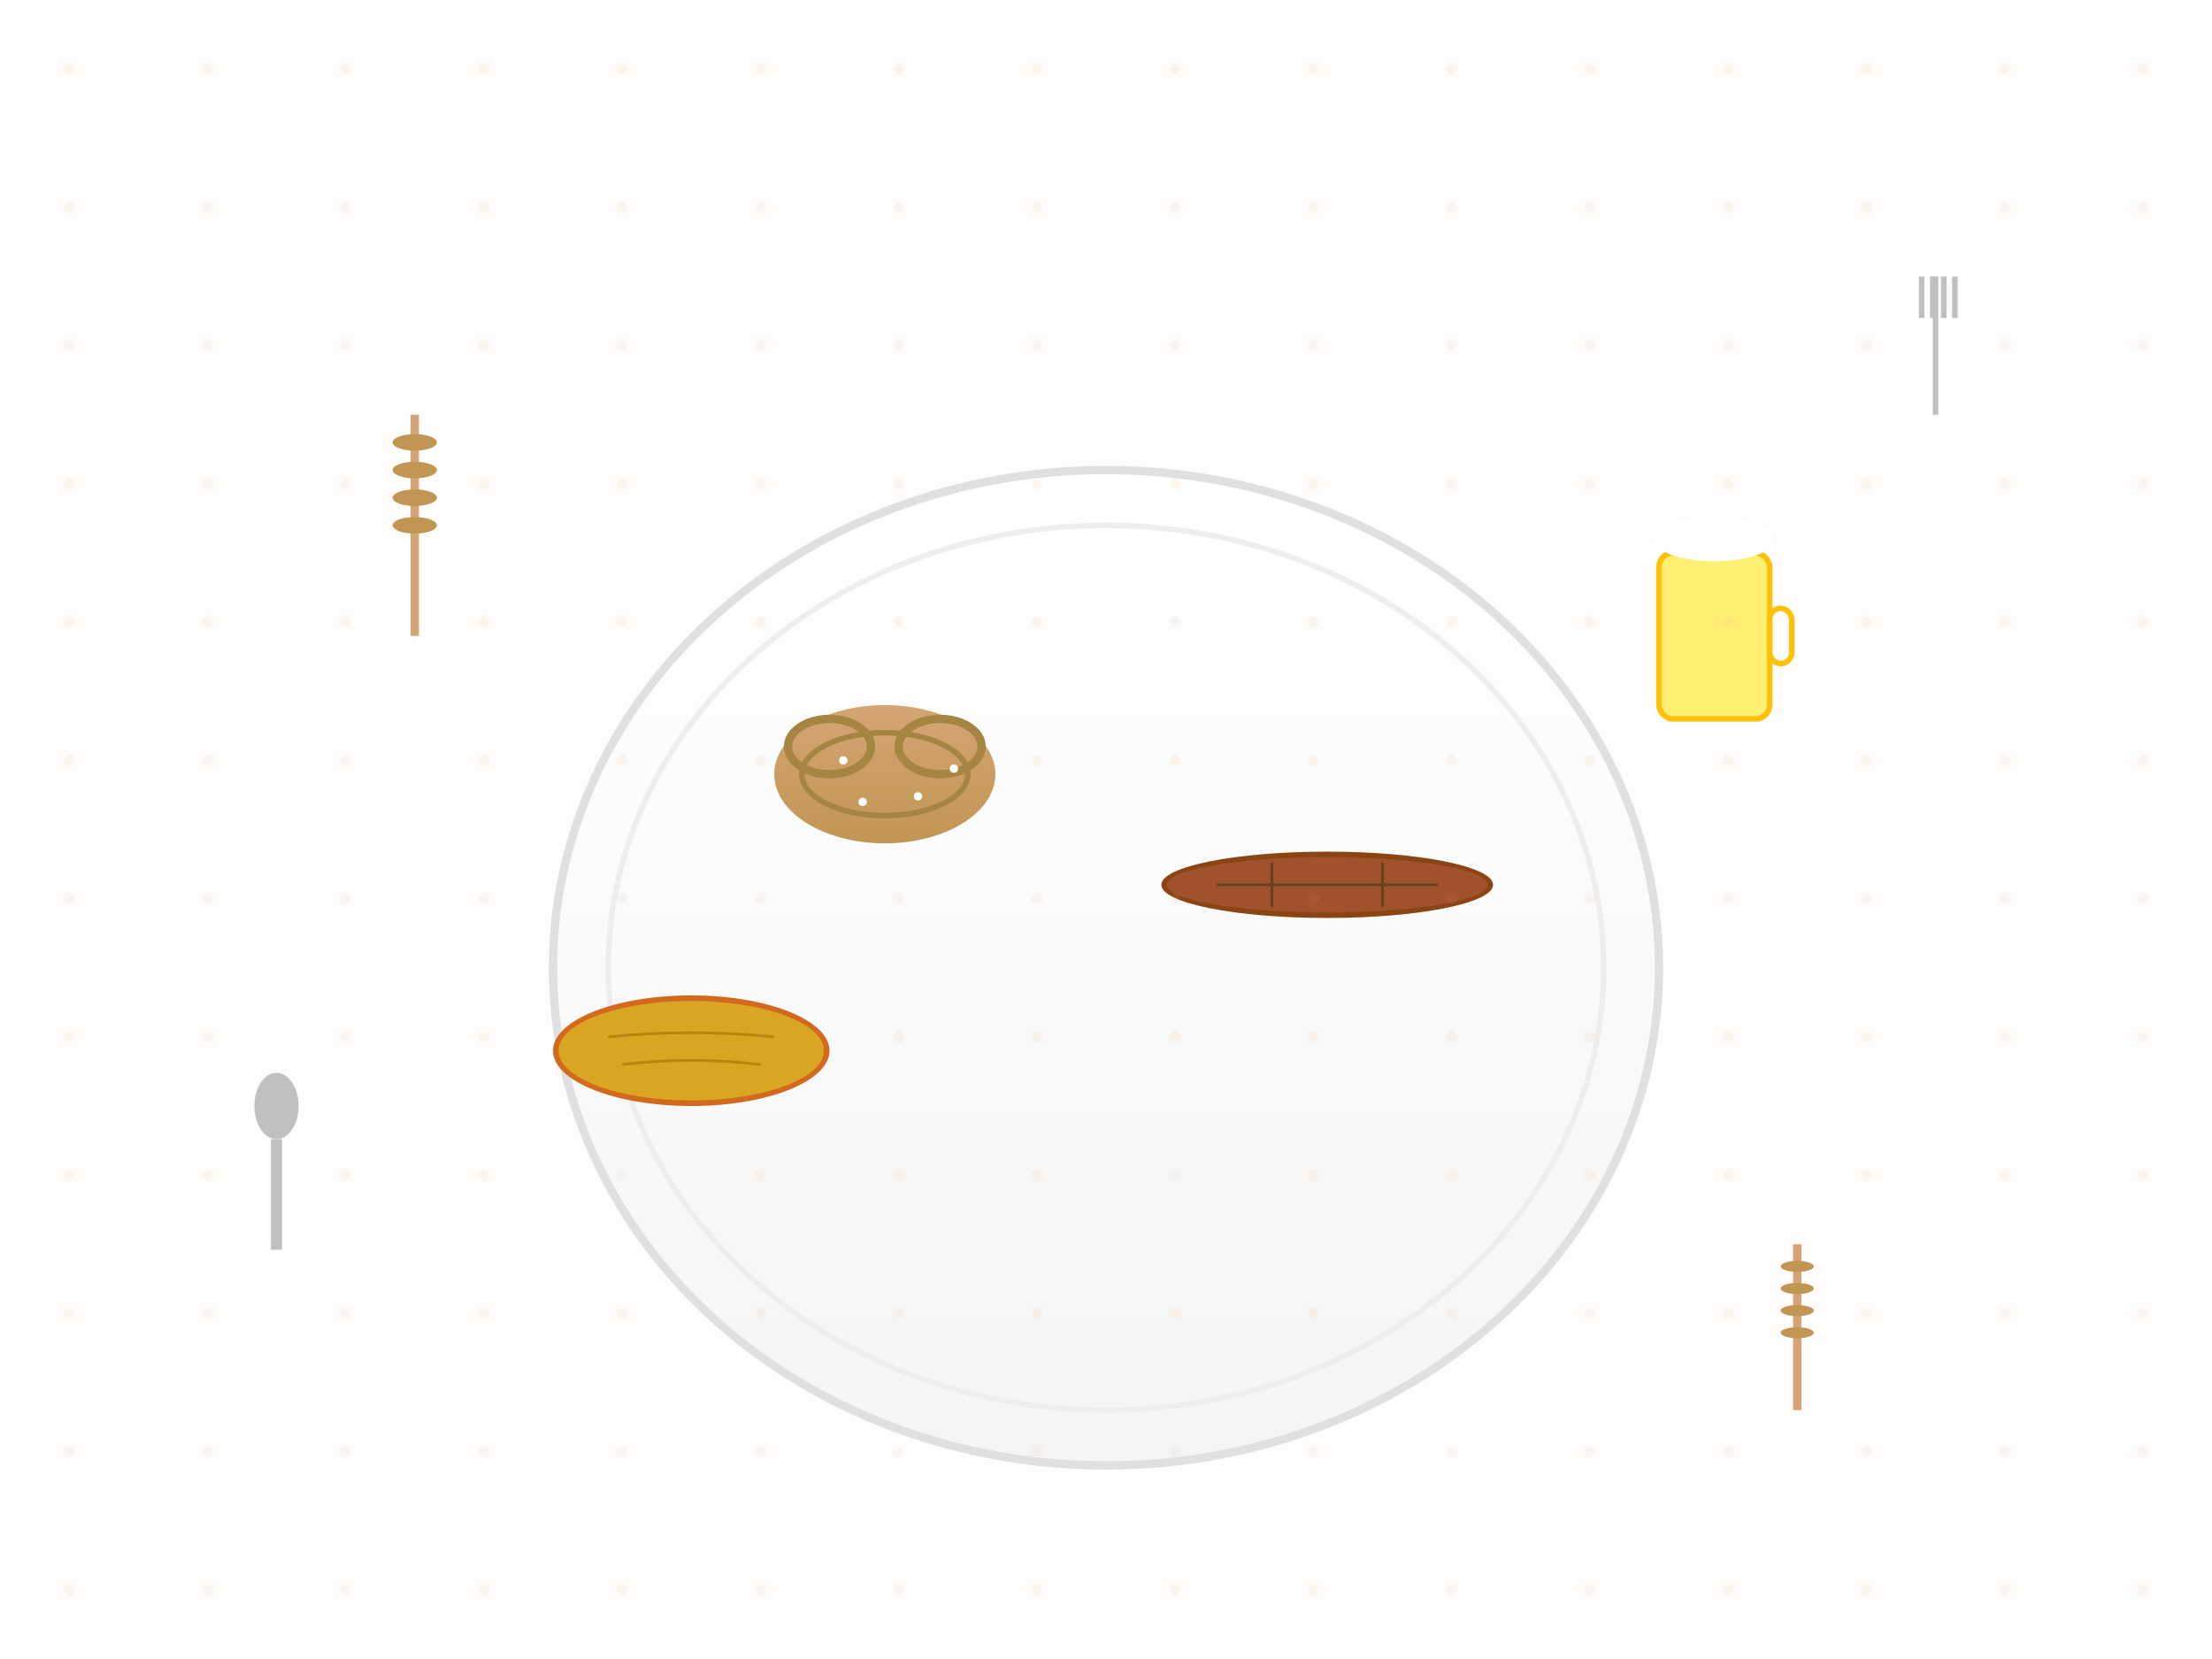 <svg xmlns="http://www.w3.org/2000/svg" viewBox="0 0 800 600" width="800" height="600">
  <defs>
    <linearGradient id="plateGradient" x1="0%" y1="0%" x2="0%" y2="100%">
      <stop offset="0%" style="stop-color:#ffffff;stop-opacity:1" />
      <stop offset="100%" style="stop-color:#f5f5f5;stop-opacity:1" />
    </linearGradient>
    <linearGradient id="foodGradient" x1="0%" y1="0%" x2="0%" y2="100%">
      <stop offset="0%" style="stop-color:#d4a574;stop-opacity:1" />
      <stop offset="100%" style="stop-color:#c19653;stop-opacity:1" />
    </linearGradient>
  </defs>
  
  <!-- Background -->
  <rect x="0" y="0" width="800" height="600" fill="#faf8f5" opacity="0.3" />
  
  <!-- Large plate -->
  <ellipse cx="400" cy="350" rx="200" ry="180" fill="url(#plateGradient)" stroke="#e0e0e0" stroke-width="3" />
  <ellipse cx="400" cy="350" rx="180" ry="160" fill="none" stroke="#eeeeee" stroke-width="2" />
  
  <!-- Pretzel -->
  <g transform="translate(320, 280)">
    <ellipse cx="0" cy="0" rx="40" ry="25" fill="url(#foodGradient)" />
    <ellipse cx="0" cy="0" rx="30" ry="15" fill="none" stroke="#a68542" stroke-width="2" />
    <ellipse cx="-20" cy="-10" rx="15" ry="10" fill="none" stroke="#a68542" stroke-width="3" />
    <ellipse cx="20" cy="-10" rx="15" ry="10" fill="none" stroke="#a68542" stroke-width="3" />
    <!-- Salt crystals -->
    <circle cx="-15" cy="-5" r="1.5" fill="#ffffff" />
    <circle cx="12" cy="8" r="1.5" fill="#ffffff" />
    <circle cx="-8" cy="10" r="1.5" fill="#ffffff" />
    <circle cx="25" cy="-2" r="1.5" fill="#ffffff" />
  </g>
  
  <!-- Sausage -->
  <g transform="translate(480, 320)">
    <ellipse cx="0" cy="0" rx="60" ry="12" fill="#8b4513" />
    <ellipse cx="0" cy="0" rx="58" ry="10" fill="#a0522d" />
    <line x1="-40" y1="0" x2="40" y2="0" stroke="#654321" stroke-width="1" />
    <line x1="-20" y1="-8" x2="-20" y2="8" stroke="#654321" stroke-width="1" />
    <line x1="20" y1="-8" x2="20" y2="8" stroke="#654321" stroke-width="1" />
  </g>
  
  <!-- Beer mug -->
  <g transform="translate(600, 200)">
    <rect x="0" y="0" width="40" height="60" fill="#ffeb3b" opacity="0.7" rx="5" />
    <rect x="0" y="0" width="40" height="60" fill="none" stroke="#ffc107" stroke-width="2" rx="5" />
    <rect x="40" y="20" width="8" height="20" fill="none" stroke="#ffc107" stroke-width="2" rx="4" />
    <!-- Foam -->
    <ellipse cx="20" cy="-5" rx="22" ry="8" fill="#ffffff" />
    <circle cx="10" cy="-8" r="3" fill="#ffffff" opacity="0.8" />
    <circle cx="30" cy="-6" r="2" fill="#ffffff" opacity="0.8" />
  </g>
  
  <!-- Bread -->
  <g transform="translate(250, 380)">
    <ellipse cx="0" cy="0" rx="50" ry="20" fill="#d2691e" />
    <ellipse cx="0" cy="0" rx="48" ry="18" fill="#daa520" />
    <!-- Bread lines -->
    <path d="M-30 -5 Q0 -8 30 -5" fill="none" stroke="#b8860b" stroke-width="1" />
    <path d="M-25 5 Q0 2 25 5" fill="none" stroke="#b8860b" stroke-width="1" />
  </g>
  
  <!-- Decorative elements -->
  <g transform="translate(150, 150)">
    <!-- Wheat stalks -->
    <line x1="0" y1="0" x2="0" y2="80" stroke="#d4a574" stroke-width="3" />
    <ellipse cx="0" cy="10" rx="8" ry="3" fill="#c19653" />
    <ellipse cx="0" cy="20" rx="8" ry="3" fill="#c19653" />
    <ellipse cx="0" cy="30" rx="8" ry="3" fill="#c19653" />
    <ellipse cx="0" cy="40" rx="8" ry="3" fill="#c19653" />
  </g>
  
  <g transform="translate(650, 450)">
    <!-- Wheat stalks -->
    <line x1="0" y1="0" x2="0" y2="60" stroke="#d4a574" stroke-width="3" />
    <ellipse cx="0" cy="8" rx="6" ry="2" fill="#c19653" />
    <ellipse cx="0" cy="16" rx="6" ry="2" fill="#c19653" />
    <ellipse cx="0" cy="24" rx="6" ry="2" fill="#c19653" />
    <ellipse cx="0" cy="32" rx="6" ry="2" fill="#c19653" />
  </g>
  
  <!-- Kitchen utensils -->
  <g transform="translate(100, 400)">
    <!-- Spoon -->
    <ellipse cx="0" cy="0" rx="8" ry="12" fill="#c0c0c0" />
    <rect x="-2" y="12" width="4" height="40" fill="#c0c0c0" />
  </g>
  
  <g transform="translate(700, 100)">
    <!-- Fork -->
    <rect x="-1" y="0" width="2" height="50" fill="#c0c0c0" />
    <rect x="-6" y="0" width="2" height="15" fill="#c0c0c0" />
    <rect x="-2" y="0" width="2" height="15" fill="#c0c0c0" />
    <rect x="2" y="0" width="2" height="15" fill="#c0c0c0" />
    <rect x="6" y="0" width="2" height="15" fill="#c0c0c0" />
  </g>
  
  <!-- Background pattern -->
  <defs>
    <pattern id="dots" x="0" y="0" width="50" height="50" patternUnits="userSpaceOnUse">
      <circle cx="25" cy="25" r="2" fill="#d4a574" opacity="0.1" />
    </pattern>
  </defs>
  <rect x="0" y="0" width="800" height="600" fill="url(#dots)" />
</svg>
